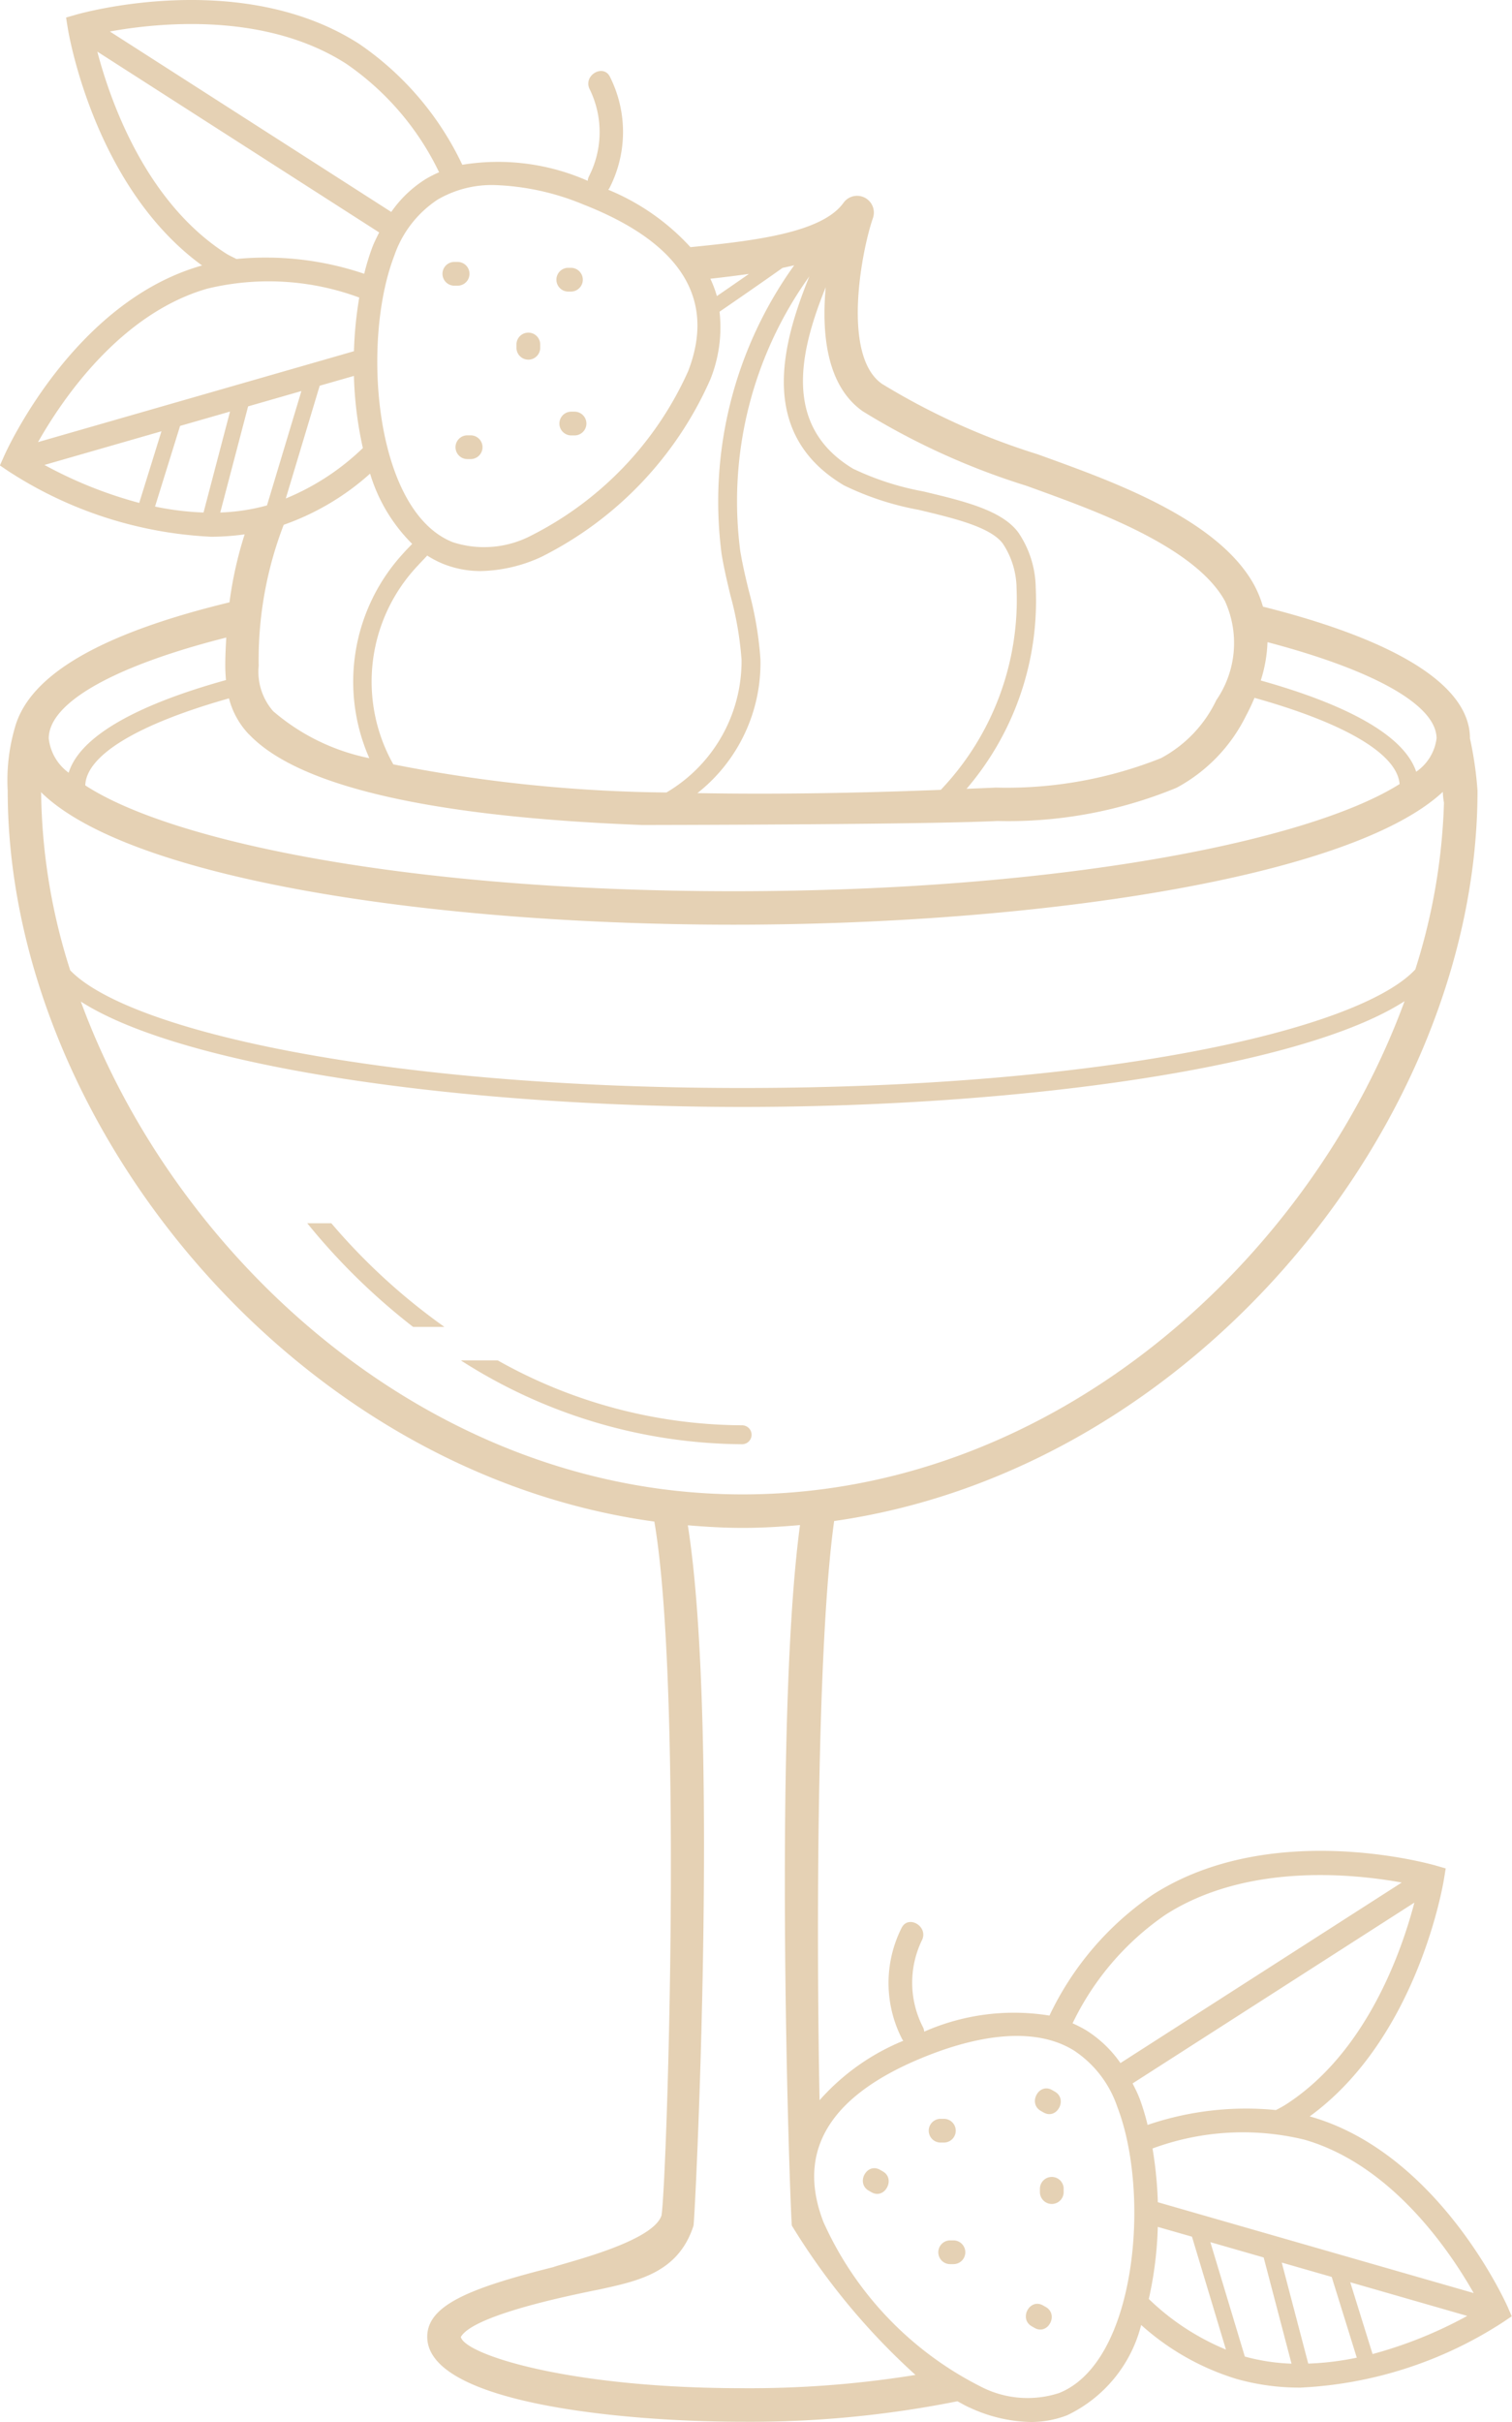 <svg xmlns="http://www.w3.org/2000/svg" width="46.297" height="74.113" viewBox="0 0 46.297 74.113">
  <g id="gelatina" transform="translate(-50.768 0)">
    <g id="Grupo_395" data-name="Grupo 395" transform="translate(50.768 0)">
      <g id="Grupo_394" data-name="Grupo 394" transform="translate(0 0)">
        <path id="Trazado_370" data-name="Trazado 370" d="M113.691,45.974a.363.363,0,0,0,0,.727l.1,0a.363.363,0,0,0,0-.727Z" transform="translate(-96.199 -33.377)" fill="#e5d1b4"/>
        <path id="Trazado_371" data-name="Trazado 371" d="M109.216,37.657c0-.033,0-.065,0-.1a.363.363,0,0,0-.727,0c0,.033,0,.065,0,.1A.363.363,0,0,0,109.216,37.657Z" transform="translate(-92.675 -27.015)" fill="#e5d1b4"/>
        <path id="Trazado_372" data-name="Trazado 372" d="M113.3,30.636l.1,0a.363.363,0,0,0,0-.727l-.1,0A.364.364,0,0,0,113.3,30.636Z" transform="translate(-95.918 -21.714)" fill="#e5d1b4"/>
        <path id="Trazado_373" data-name="Trazado 373" d="M96.937,70.6c-.085-.191-2.136-4.709-6.029-5.829l-.039-.009c3.293-2.393,4.082-7.066,4.114-7.271l.052-.318-.309-.089c-.206-.059-5.065-1.414-8.659.892a9.294,9.294,0,0,0-3.165,3.7,6.808,6.808,0,0,0-3.835.492.365.365,0,0,0-.036-.133A2.976,2.976,0,0,1,79,59.365c.2-.419-.423-.788-.628-.367a3.75,3.75,0,0,0,.024,3.407.241.241,0,0,0,.033.041,6.91,6.91,0,0,0-2.566,1.82c-.1-5.009-.089-13.871.446-17.723,11.1-1.582,19.7-12.3,19.7-22.347a11.148,11.148,0,0,0-.231-1.6c0-1.726-2.534-3.078-6.339-4.033a3.308,3.308,0,0,0-.27-.665c-.928-1.691-3.351-2.775-5.357-3.531-.422-.159-.85-.314-1.281-.469a21.229,21.229,0,0,1-4.758-2.153c-1.239-.866-.625-4.071-.274-5.078a.513.513,0,0,0-.9-.466c-.659.928-2.763,1.17-4.69,1.362a7.025,7.025,0,0,0-2.517-1.757c.01-.015.023-.023.032-.041a3.756,3.756,0,0,0,.024-3.407c-.2-.421-.831-.053-.627.367A2.976,2.976,0,0,1,68.8,5.4a.359.359,0,0,0-.036.133,6.8,6.8,0,0,0-3.841-.491,9.273,9.273,0,0,0-3.159-3.7C58.171-.965,53.309.389,53.1.448l-.309.089.051.318c.032.2.822,4.877,4.115,7.27l-.039.009c-3.895,1.12-5.945,5.638-6.029,5.83l-.124.278.251.17a12.463,12.463,0,0,0,6.212,2.012,7.464,7.464,0,0,0,1.031-.073,11.832,11.832,0,0,0-.464,2.08c-3.75.908-6.118,2.146-6.575,3.848a5.756,5.756,0,0,0-.216,1.919c0,10.074,8.649,20.832,19.8,22.362.881,5.146.378,20.308.219,21.231-.262.816-2.937,1.442-3.314,1.582-2.58.647-3.859,1.173-3.859,2.132,0,2.05,6.068,2.6,9.653,2.6a32.351,32.351,0,0,0,6.58-.627c.13.067.259.147.39.2a4.629,4.629,0,0,0,1.849.434,3.068,3.068,0,0,0,1.122-.206,4.2,4.2,0,0,0,2.266-2.763,7.737,7.737,0,0,0,2.914,1.65,7.082,7.082,0,0,0,1.97.267,12.474,12.474,0,0,0,6.211-2.012l.251-.17ZM86.456,58.59c2.474-1.587,5.726-1.258,7.233-.985l-8.613,5.524a3.628,3.628,0,0,0-1.045-1,3.713,3.713,0,0,0-.421-.216A8.473,8.473,0,0,1,86.456,58.59Zm3.122-38.94c3.269.86,5.177,1.928,5.177,2.946a1.46,1.46,0,0,1-.624,1.019c-.371-1.123-2.152-2.062-4.759-2.792A4.332,4.332,0,0,0,89.578,19.651ZM77.187,12.586a21.888,21.888,0,0,0,5,2.276c.425.153.85.307,1.269.465,1.7.64,4.045,1.652,4.819,3.064a3.087,3.087,0,0,1-.264,3.034A3.924,3.924,0,0,1,86.315,23.2a12.783,12.783,0,0,1-5.059.9c-.3.015-.594.025-.893.038a8.837,8.837,0,0,0,2.118-6.169,3.07,3.07,0,0,0-.527-1.667c-.5-.689-1.674-.969-2.917-1.265a8.547,8.547,0,0,1-2.147-.694c-2.21-1.324-1.6-3.671-.839-5.554C75.925,10.185,76.066,11.8,77.187,12.586Zm-.6,2.255a8.838,8.838,0,0,0,2.311.76c1.085.259,2.206.525,2.581,1.04a2.528,2.528,0,0,1,.416,1.365,8.438,8.438,0,0,1-2.32,6.163q-4.093.161-7.452.1a5.065,5.065,0,0,0,1.929-4.1,10.813,10.813,0,0,0-.356-2.093c-.1-.405-.194-.811-.262-1.219a11.8,11.8,0,0,1,2.116-8.4C74.727,10.487,73.948,13.258,76.592,14.841Zm-1.5-6.725a12.393,12.393,0,0,0-2.223,8.839c.068.421.168.839.268,1.259a10.182,10.182,0,0,1,.342,1.98,4.664,4.664,0,0,1-2.3,4.056,45.3,45.3,0,0,1-8.363-.861,5.161,5.161,0,0,1,.751-6.082c.089-.1.191-.2.287-.307a2.977,2.977,0,0,0,.523.268,3.047,3.047,0,0,0,1.123.206,4.616,4.616,0,0,0,1.85-.434,11.057,11.057,0,0,0,5.171-5.425A4.262,4.262,0,0,0,72.8,9.538c.67-.459,1.325-.913,1.93-1.341C74.852,8.171,74.973,8.146,75.091,8.116ZM62.076,23.2a6.483,6.483,0,0,1-2.944-1.438,1.837,1.837,0,0,1-.443-1.391,11.485,11.485,0,0,1,.766-4.312A7.841,7.841,0,0,0,62.1,14.493a5.1,5.1,0,0,0,1.288,2.149c-.091.1-.186.191-.271.289A5.8,5.8,0,0,0,62.076,23.2Zm-2.557-7.947,1.038-3.45,1.048-.3a11.417,11.417,0,0,0,.274,2.207A7.5,7.5,0,0,1,59.519,15.253ZM73.7,8.382c-.321.224-.647.448-.981.678a3.539,3.539,0,0,0-.2-.531C72.917,8.486,73.309,8.436,73.7,8.382ZM65.915,5.663a7.741,7.741,0,0,1,2.712.593c2.986,1.169,4.068,2.884,3.213,5.1a10.4,10.4,0,0,1-4.787,5.022,3.115,3.115,0,0,1-2.415.215c-2.4-.938-2.815-6.124-1.8-8.761a3.358,3.358,0,0,1,1.33-1.724A3.284,3.284,0,0,1,65.915,5.663ZM61.368,1.95a8.479,8.479,0,0,1,2.845,3.321,3.534,3.534,0,0,0-.421.215,3.625,3.625,0,0,0-1.044,1L54.132.964C55.639.69,58.891.363,61.368,1.95Zm-7.62-.37,8.63,5.533c-.073.148-.148.293-.21.454a7.252,7.252,0,0,0-.248.811,9.387,9.387,0,0,0-3.913-.453c-.1-.054-.21-.1-.311-.163C55.218,6.176,54.139,3.07,53.748,1.58Zm3.37,7.252a8,8,0,0,1,4.65.273,11.866,11.866,0,0,0-.162,1.642l-9.673,2.781C52.665,12.233,54.442,9.6,57.117,8.832Zm-4.988,5.395,3.582-1.03-.681,2.192A13.1,13.1,0,0,1,52.129,14.227ZM57,15.683a8.786,8.786,0,0,1-1.485-.182l.767-2.468,1.529-.439Zm.512,0,.853-3.248,1.632-.469-1.054,3.5A6.235,6.235,0,0,1,57.509,15.683Zm.878,6.785c1.722,1.816,6.535,2.566,12.044,2.777,0,0,8.574-.009,10.874-.123a13.5,13.5,0,0,0,5.487-1.017,5.025,5.025,0,0,0,2.124-2.2c.1-.186.185-.37.262-.551,2.764.773,4.369,1.715,4.442,2.638-2.752,1.737-10.358,3.279-20.39,3.279-9.882,0-17.189-1.5-19.854-3.239.032-.93,1.631-1.881,4.4-2.662A2.491,2.491,0,0,0,58.387,22.468Zm-.694-2.959c-.015.285-.031.57-.03.866,0,.14.009.287.021.435-2.656.737-4.462,1.693-4.816,2.835a1.5,1.5,0,0,1-.61-1.048C52.259,21.507,54.246,20.383,57.694,19.509ZM52.028,24.3a.6.6,0,0,0-.007-.062c2.711,2.67,12.008,4.057,21.209,4.057S92.1,26.881,94.947,24.231a2.362,2.362,0,0,0,.035.334,18.534,18.534,0,0,1-.878,5.1c-1.742,1.868-9.583,3.627-20.606,3.627-10.967,0-18.785-1.74-20.58-3.6A18.432,18.432,0,0,1,52.028,24.3Zm1.215,6.348c3.2,2.047,11.84,3.224,20.256,3.224,8.432,0,17.089-1.181,20.276-3.236-2.9,7.913-10.74,15.092-20.267,15.092S56.15,38.556,53.243,30.647ZM73.507,73.078c-5.365,0-8.514-1.041-8.628-1.568.414-.731,3.908-1.381,4.31-1.468,1.16-.256,2.358-.521,2.814-1.937.044-.138.8-15.277-.174-21.432.554.047,1.113.08,1.68.08.592,0,1.176-.035,1.755-.087-.842,6.249-.289,21.312-.249,21.438A20.717,20.717,0,0,0,78.8,72.672,31.9,31.9,0,0,1,73.507,73.078Zm9.677.152a3.121,3.121,0,0,1-2.415-.216,10.416,10.416,0,0,1-4.788-5.022c-.854-2.214.226-3.928,3.213-5.1,1.308-.514,3.145-.956,4.454-.15A3.354,3.354,0,0,1,84.98,64.47C86,67.106,85.582,72.293,83.184,73.231Zm2.475-9.023c-.062-.162-.138-.308-.211-.455l8.628-5.533c-.391,1.491-1.471,4.6-3.946,6.185-.1.061-.194.113-.293.163a9.34,9.34,0,0,0-3.93.455A7.192,7.192,0,0,0,85.66,64.208Zm.285,6.141a11.4,11.4,0,0,0,.275-2.206l1.047.3,1.04,3.454A7.519,7.519,0,0,1,85.945,70.349Zm2.94,1.761-1.055-3.5,1.632.469.853,3.249A6.185,6.185,0,0,1,88.885,72.11Zm1.942.216-.811-3.091,1.529.439.768,2.471A8.689,8.689,0,0,1,90.826,72.325Zm1.969-.294-.683-2.195,3.582,1.03A13.114,13.114,0,0,1,92.8,72.032ZM86.22,67.387a11.915,11.915,0,0,0-.162-1.644,7.986,7.986,0,0,1,4.65-.27c2.669.767,4.45,3.4,5.184,4.694Z" transform="translate(-50.768 0)" fill="#e5d1b4"/>
        <path id="Trazado_374" data-name="Trazado 374" d="M156.147,250.238l-.1,0a.363.363,0,0,0,0,.727l.1,0A.363.363,0,0,0,156.147,250.238Z" transform="translate(-126.953 -181.683)" fill="#e5d1b4"/>
        <path id="Trazado_375" data-name="Trazado 375" d="M166.994,243.554c0,.033,0,.065,0,.1a.363.363,0,0,0,.727,0c0-.033,0-.065,0-.1A.363.363,0,0,0,166.994,243.554Z" transform="translate(-135.152 -176.577)" fill="#e5d1b4"/>
        <path id="Trazado_376" data-name="Trazado 376" d="M155.077,237.388a.363.363,0,0,0,0-.727l-.1,0a.363.363,0,0,0,0,.727Z" transform="translate(-126.176 -171.826)" fill="#e5d1b4"/>
        <path id="Trazado_377" data-name="Trazado 377" d="M166.622,233.956l.085.048c.407.232.75-.409.343-.64l-.084-.048C166.56,233.083,166.217,233.724,166.622,233.956Z" transform="translate(-134.752 -169.362)" fill="#e5d1b4"/>
        <path id="Trazado_378" data-name="Trazado 378" d="M166.036,257.424l-.085-.048c-.407-.232-.75.409-.344.64l.084.048C166.1,258.3,166.442,257.655,166.036,257.424Z" transform="translate(-134.014 -186.831)" fill="#e5d1b4"/>
        <path id="Trazado_379" data-name="Trazado 379" d="M147.815,242.273l-.084-.048c-.407-.231-.75.409-.344.64l.084.048C147.877,243.145,148.22,242.5,147.815,242.273Z" transform="translate(-120.785 -175.83)" fill="#e5d1b4"/>
        <path id="Trazado_380" data-name="Trazado 380" d="M85.837,136.632H85.1a19.783,19.783,0,0,0,3.241,3.172H89.3A18.919,18.919,0,0,1,85.837,136.632Z" transform="translate(-75.692 -99.201)" fill="#e5d1b4"/>
        <path id="Trazado_381" data-name="Trazado 381" d="M111.178,154.227a.291.291,0,0,0-.29-.29,15.391,15.391,0,0,1-7.482-1.985h-1.13a16.108,16.108,0,0,0,8.612,2.565A.29.29,0,0,0,111.178,154.227Z" transform="translate(-88.165 -110.324)" fill="#e5d1b4"/>
        <path id="Trazado_382" data-name="Trazado 382" d="M102.078,49.348l.1,0a.363.363,0,0,0,0-.727l-.1,0A.363.363,0,0,0,102.078,49.348Z" transform="translate(-87.767 -35.3)" fill="#e5d1b4"/>
        <path id="Trazado_383" data-name="Trazado 383" d="M100.622,29.98l.1,0a.363.363,0,0,0,0-.727l-.1,0A.363.363,0,0,0,100.622,29.98Z" transform="translate(-86.71 -21.238)" fill="#e5d1b4"/>
      </g>
    </g>
  </g>
</svg>
